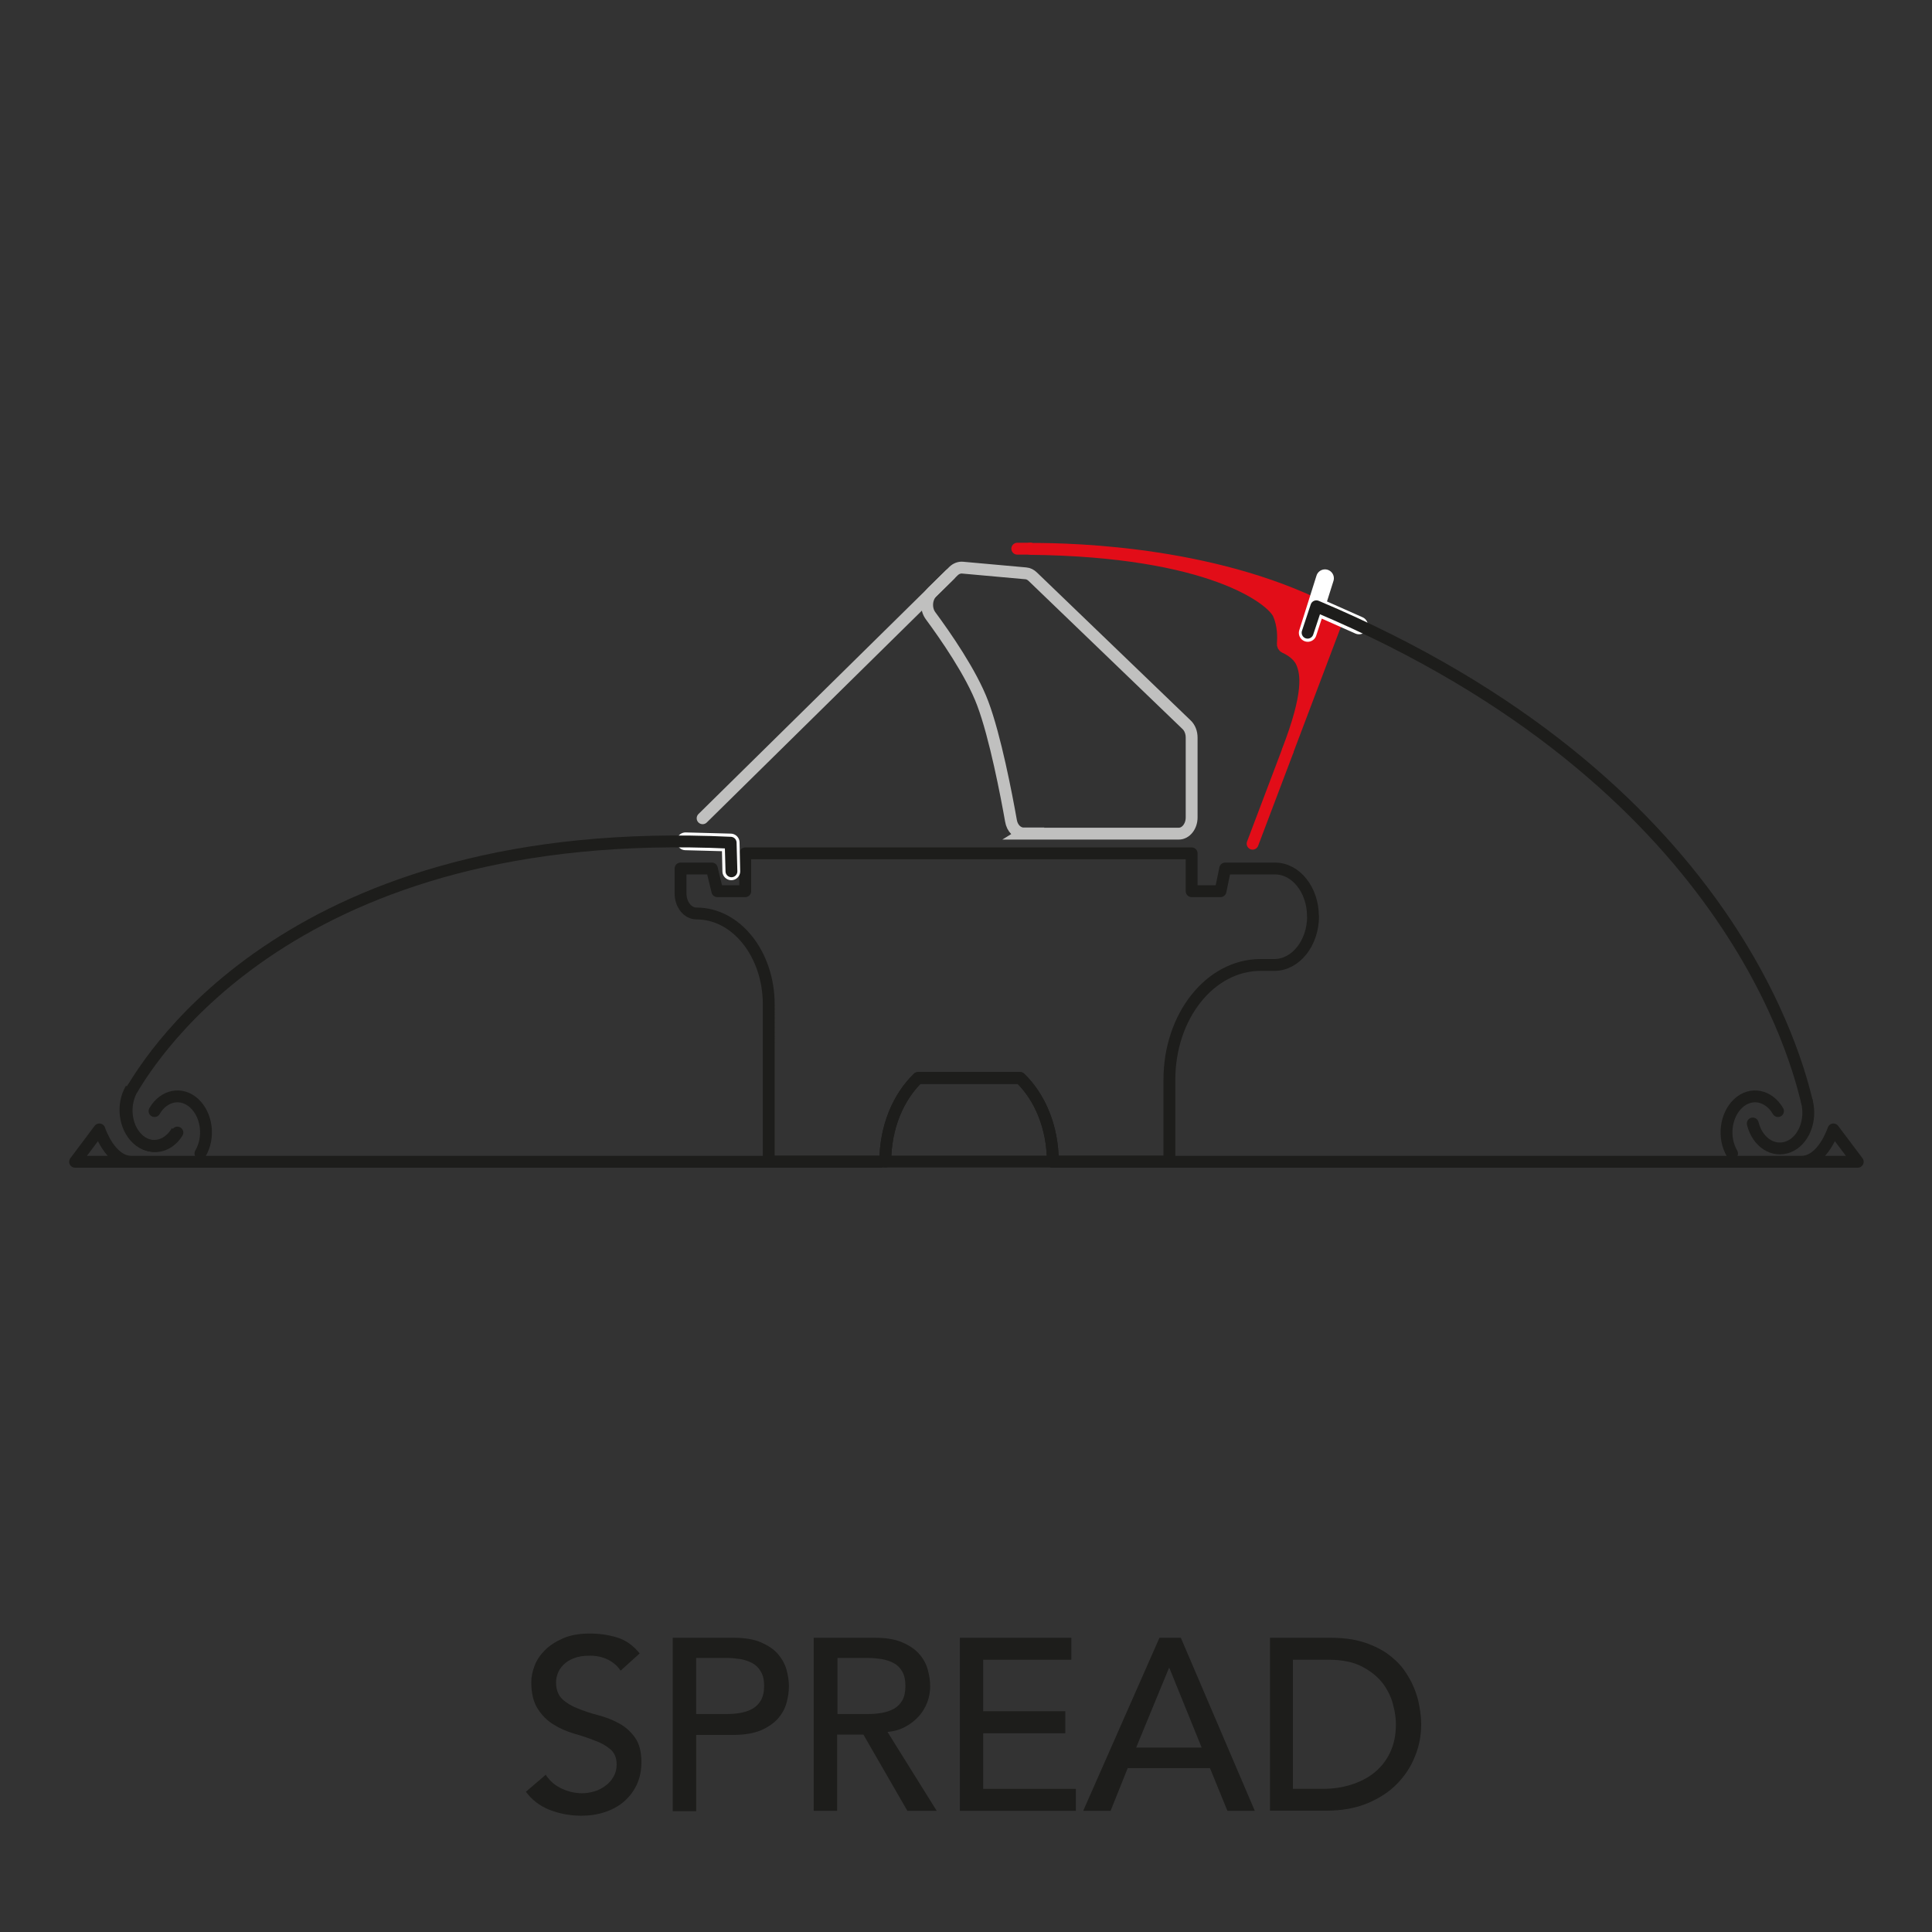 <?xml version="1.0" encoding="utf-8"?>
<!-- Generator: Adobe Illustrator 15.0.0, SVG Export Plug-In . SVG Version: 6.00 Build 0)  -->
<!DOCTYPE svg PUBLIC "-//W3C//DTD SVG 1.1//EN" "http://www.w3.org/Graphics/SVG/1.1/DTD/svg11.dtd">
<svg version="1.1" id="Layer_1" xmlns="http://www.w3.org/2000/svg" xmlns:xlink="http://www.w3.org/1999/xlink" x="0px" y="0px"
	 width="163px" height="163px" viewBox="0 0 163 163" enable-background="new 0 0 163 163" xml:space="preserve">
<rect x="0" y="0" width="163" height="163" fill="#333333" stroke="none"/>
<g>
	
		<line fill="none" stroke="#C0C0BF" stroke-linecap="round" stroke-miterlimit="10" x1="80.14" y1="48.489" x2="59.279" y2="69.035"/>
	<path fill="none" stroke="#C0C0BF" stroke-linecap="round" stroke-miterlimit="10" d="M86.326,70.333h13.128
		c0.594,0,1.083-0.615,1.083-1.365v-6.737c0-0.433-0.156-0.832-0.423-1.083L87.132,48.655c-0.172-0.166-0.37-0.267-0.583-0.283
		l-5.352-0.482c-0.265-0.018-0.529,0.083-0.741,0.283l-1.811,1.779c-0.503,0.5-0.569,1.415-0.134,1.997
		c1.203,1.631,3.44,4.825,4.403,7.403c1.047,2.78,1.999,7.737,2.381,9.899c0.104,0.632,0.555,1.066,1.057,1.066L86.326,70.333z"/>
</g>
<g>
	<rect x="-4" y="137.199" fill="none" width="172.588" height="18.768"/>
	<path fill="#1D1D1B" d="M46.032,149.724c0.357,0.537,0.811,0.936,1.375,1.182c0.55,0.263,1.128,0.388,1.719,0.388
		c0.33,0,0.66-0.057,1.004-0.154c0.344-0.095,0.659-0.259,0.935-0.467c0.289-0.205,0.509-0.452,0.687-0.754
		c0.179-0.303,0.275-0.648,0.275-1.046c0-0.564-0.178-0.989-0.535-1.293c-0.358-0.303-0.798-0.549-1.335-0.741
		c-0.522-0.207-1.099-0.4-1.731-0.577c-0.633-0.192-1.21-0.439-1.732-0.771c-0.536-0.33-0.977-0.771-1.334-1.335
		c-0.357-0.562-0.536-1.305-0.536-2.253c0-0.426,0.096-0.88,0.275-1.361c0.18-0.481,0.481-0.922,0.88-1.322
		c0.398-0.396,0.907-0.726,1.54-1.003c0.632-0.273,1.375-0.398,2.255-0.398c0.797,0,1.554,0.111,2.282,0.33
		c0.729,0.221,1.375,0.676,1.912,1.35l-1.609,1.454c-0.248-0.383-0.592-0.687-1.045-0.921c-0.453-0.233-0.977-0.343-1.54-0.343
		c-0.563,0-1.004,0.069-1.375,0.221s-0.66,0.329-0.88,0.564c-0.22,0.233-0.371,0.465-0.467,0.728s-0.138,0.509-0.138,0.729
		c0,0.618,0.179,1.087,0.536,1.43c0.357,0.33,0.797,0.592,1.334,0.797c0.521,0.207,1.099,0.4,1.732,0.563
		c0.632,0.166,1.209,0.4,1.732,0.688c0.523,0.289,0.976,0.687,1.333,1.197c0.357,0.507,0.536,1.196,0.536,2.075
		c0,0.701-0.137,1.333-0.397,1.897c-0.263,0.562-0.633,1.031-1.087,1.43c-0.454,0.385-0.99,0.675-1.609,0.879
		c-0.618,0.208-1.278,0.303-1.98,0.303c-0.935,0-1.829-0.164-2.667-0.493c-0.838-0.331-1.499-0.84-2.007-1.527l1.636-1.403
		L46.032,149.724z"/>
	<path fill="#1D1D1B" d="M56.756,138.176h5.128c0.936,0,1.705,0.123,2.311,0.384c0.604,0.264,1.084,0.578,1.429,0.977
		c0.344,0.399,0.592,0.838,0.729,1.32c0.138,0.495,0.206,0.963,0.206,1.417c0,0.453-0.068,0.922-0.206,1.415
		c-0.137,0.481-0.385,0.921-0.729,1.321c-0.357,0.383-0.825,0.714-1.429,0.974c-0.606,0.25-1.375,0.388-2.311,0.388h-3.148v6.434
		h-1.979v-14.604V138.176z M58.735,144.609h2.599c0.385,0,0.77-0.027,1.141-0.095c0.372-0.069,0.715-0.18,1.004-0.345
		c0.289-0.164,0.536-0.398,0.716-0.716c0.177-0.303,0.273-0.714,0.273-1.209c0-0.496-0.083-0.894-0.273-1.209
		c-0.18-0.317-0.414-0.551-0.716-0.716c-0.303-0.164-0.632-0.273-1.004-0.344c-0.384-0.056-0.756-0.096-1.141-0.096h-2.599v4.701
		V144.609z"/>
	<path fill="#1D1D1B" d="M68.676,138.176h5.127c0.936,0,1.704,0.123,2.311,0.384c0.605,0.264,1.085,0.578,1.43,0.977
		c0.357,0.399,0.592,0.838,0.728,1.32c0.139,0.495,0.205,0.963,0.205,1.417c0,0.453-0.08,0.922-0.245,1.348
		c-0.165,0.439-0.399,0.824-0.715,1.182c-0.317,0.343-0.688,0.646-1.141,0.88c-0.439,0.248-0.949,0.386-1.498,0.439l4.152,6.655
		h-2.476l-3.711-6.436h-2.214v6.436h-1.98v-14.602H68.676z M70.656,144.609h2.598c0.385,0,0.77-0.027,1.141-0.095
		c0.372-0.069,0.716-0.18,1.017-0.345c0.29-0.164,0.537-0.398,0.715-0.716c0.178-0.303,0.262-0.714,0.262-1.209
		c0-0.496-0.084-0.894-0.262-1.209c-0.178-0.317-0.412-0.551-0.715-0.716c-0.301-0.164-0.631-0.273-1.017-0.344
		c-0.385-0.056-0.756-0.096-1.141-0.096h-2.598v4.701V144.609z"/>
	<path fill="#1D1D1B" d="M80.968,138.176h9.418v1.854h-7.438v4.345h6.929v1.858h-6.929v4.688h7.822v1.856h-9.788v-14.602H80.968z"/>
	<path fill="#1D1D1B" d="M97.836,138.176h1.789l6.241,14.602h-2.311l-1.471-3.604h-6.941l-1.444,3.604h-2.311l6.434-14.602H97.836z
		 M101.383,147.442l-2.721-6.71H98.62l-2.763,6.71H101.383z"/>
	<path fill="#1D1D1B" d="M107.131,138.176h5.102c1.029,0,1.938,0.11,2.707,0.344c0.77,0.233,1.443,0.551,2.021,0.934
		c0.564,0.4,1.047,0.84,1.431,1.349c0.37,0.509,0.673,1.031,0.894,1.568c0.221,0.534,0.387,1.072,0.467,1.608
		c0.098,0.536,0.152,1.031,0.152,1.484c0,0.936-0.166,1.842-0.523,2.708c-0.342,0.88-0.852,1.65-1.525,2.338
		s-1.514,1.224-2.503,1.636c-1.002,0.412-2.145,0.618-3.451,0.618h-4.757v-14.601L107.131,138.176z M109.113,150.921h2.486
		c0.838,0,1.637-0.11,2.377-0.344c0.744-0.234,1.404-0.564,1.967-1.017c0.563-0.455,1.018-1.017,1.336-1.706
		c0.328-0.687,0.492-1.47,0.492-2.378c0-0.467-0.066-1.018-0.234-1.636c-0.148-0.62-0.438-1.224-0.85-1.788
		c-0.428-0.564-1.006-1.044-1.748-1.429c-0.741-0.4-1.703-0.594-2.886-0.594h-2.971v10.891H109.113z"/>
</g>
<path fill="none" stroke="#1D1D1B" stroke-linejoin="round" d="M14.927,95.438c-0.78,1.347-2.287,1.646-3.357,0.648
	c-1.071-0.998-1.309-2.879-0.516-4.224"/>
<path fill="none" stroke="#1D1D1B" stroke-linecap="round" stroke-linejoin="round" d="M13.037,93.74
	c0.779-1.349,2.287-1.647,3.358-0.649c1.07,0.999,1.309,2.878,0.515,4.227"/>
<g>
	<path fill="none" stroke="#1D1D1B" stroke-linejoin="round" d="M74.429,98.017H6.335l2.048-2.729c0,0,0.886,2.729,2.711,2.729"/>
	<path fill="none" stroke="#1D1D1B" stroke-linejoin="round" d="M88.626,98.017h68.109l-2.052-2.729c0,0-0.884,2.729-2.708,2.729"/>
</g>
<path fill="none" stroke="#1D1D1B" stroke-linecap="round" stroke-linejoin="round" d="M150.006,93.74
	c-0.781-1.349-2.288-1.647-3.358-0.649c-1.069,0.999-1.309,2.878-0.518,4.227"/>
<path fill="none" stroke="#1D1D1B" stroke-linecap="round" stroke-linejoin="round" d="M110.782,77.304
	c0,2.262-1.467,4.108-3.264,4.108h-1.165c-4.256,0-7.693,4.325-7.693,9.683v6.904h-9.836c0-2.877-1.084-5.44-2.762-7.053h-8.605
	c-1.68,1.612-2.764,4.176-2.764,7.053h-9.835V84.74c0-2.13-0.687-4.043-1.785-5.424c-1.11-1.398-2.63-2.246-4.31-2.246
	c-0.754,0-1.347-0.765-1.347-1.698v-2.096h2.643l0.463,1.914h2.353v-3.194h37.663v3.194h2.433l0.397-1.914h4.203
	c0.886,0,1.681,0.45,2.262,1.182c0.58,0.732,0.938,1.731,0.938,2.845H110.782z"/>
<path fill="none" stroke="#1D1D1B" stroke-linecap="round" stroke-linejoin="round" d="M88.824,97.999H74.693
	c0-2.877,1.084-5.44,2.764-7.053h8.605C87.74,92.559,88.824,95.122,88.824,97.999z"/>
<g>
	<polyline fill="none" stroke="#FFFFFF" stroke-width="1.5" stroke-linecap="round" stroke-linejoin="round" points="61.699,73.51 
		61.645,71.082 57.837,70.981 	"/>
	<g>
		<path fill="none" stroke="#1D1D1B" stroke-linecap="round" stroke-linejoin="round" d="M11.199,91.809
			c1.507-2.41,13.418-22.474,50.445-20.71l0.067,2.412"/>
		<path fill="none" stroke="#1D1D1B" stroke-linecap="round" stroke-linejoin="round" d="M14.966,95.554
			c-0.819,1.315-2.326,1.529-3.37,0.501c-1.044-1.033-1.216-2.928-0.397-4.246"/>
	</g>
</g>
<g>
	<g>
		<path fill="#E20D18" stroke="#E20D18" stroke-linecap="round" stroke-miterlimit="10" d="M112.712,51.833
			c0.131,0.066,0.187,0.266,0.117,0.434l-4.216,11.146l0,0c1.904-4.908,1.628-6.588,1.206-7.537
			c-0.317-0.698-1.084-1.114-1.429-1.264c-0.105-0.05-0.174-0.167-0.16-0.317c0.041-0.465,0.068-1.563-0.369-2.512
			c-0.583-1.248-5.737-5.307-20.927-5.474c3.754-0.017,16.233,0.317,25.777,5.541V51.833z"/>
		
			<line fill="none" stroke="#E20D18" stroke-linecap="round" stroke-miterlimit="10" x1="108.627" y1="63.395" x2="105.68" y2="71.181"/>
		<path fill="#E20D18" stroke="#E20D18" stroke-linecap="round" stroke-miterlimit="10" d="M86.908,46.292c-0.86,0-1.082,0-1.082,0"
			/>
		<path fill="#E20D18" stroke="#E20D18" stroke-linecap="round" stroke-miterlimit="10" d="M86.935,46.292h-0.026"/>
	</g>
	<g>
		<polyline fill="none" stroke="#FFFFFF" stroke-width="1.5" stroke-linecap="round" stroke-linejoin="round" points="
			111.787,48.788 110.333,53.396 111.061,51.168 114.656,52.764 		"/>
		<g>
			<path fill="none" stroke="#1D1D1B" stroke-linecap="round" stroke-linejoin="round" d="M152.451,92.959
				c-0.742-2.93-6.254-27.002-41.391-41.808l-0.74,2.229"/>
			<path fill="none" stroke="#1D1D1B" stroke-linecap="round" stroke-linejoin="round" d="M147.878,94.789
				c0.396,1.596,1.743,2.462,3.012,1.965c1.271-0.503,1.957-2.198,1.562-3.795"/>
		</g>
	</g>
</g>
</svg>
